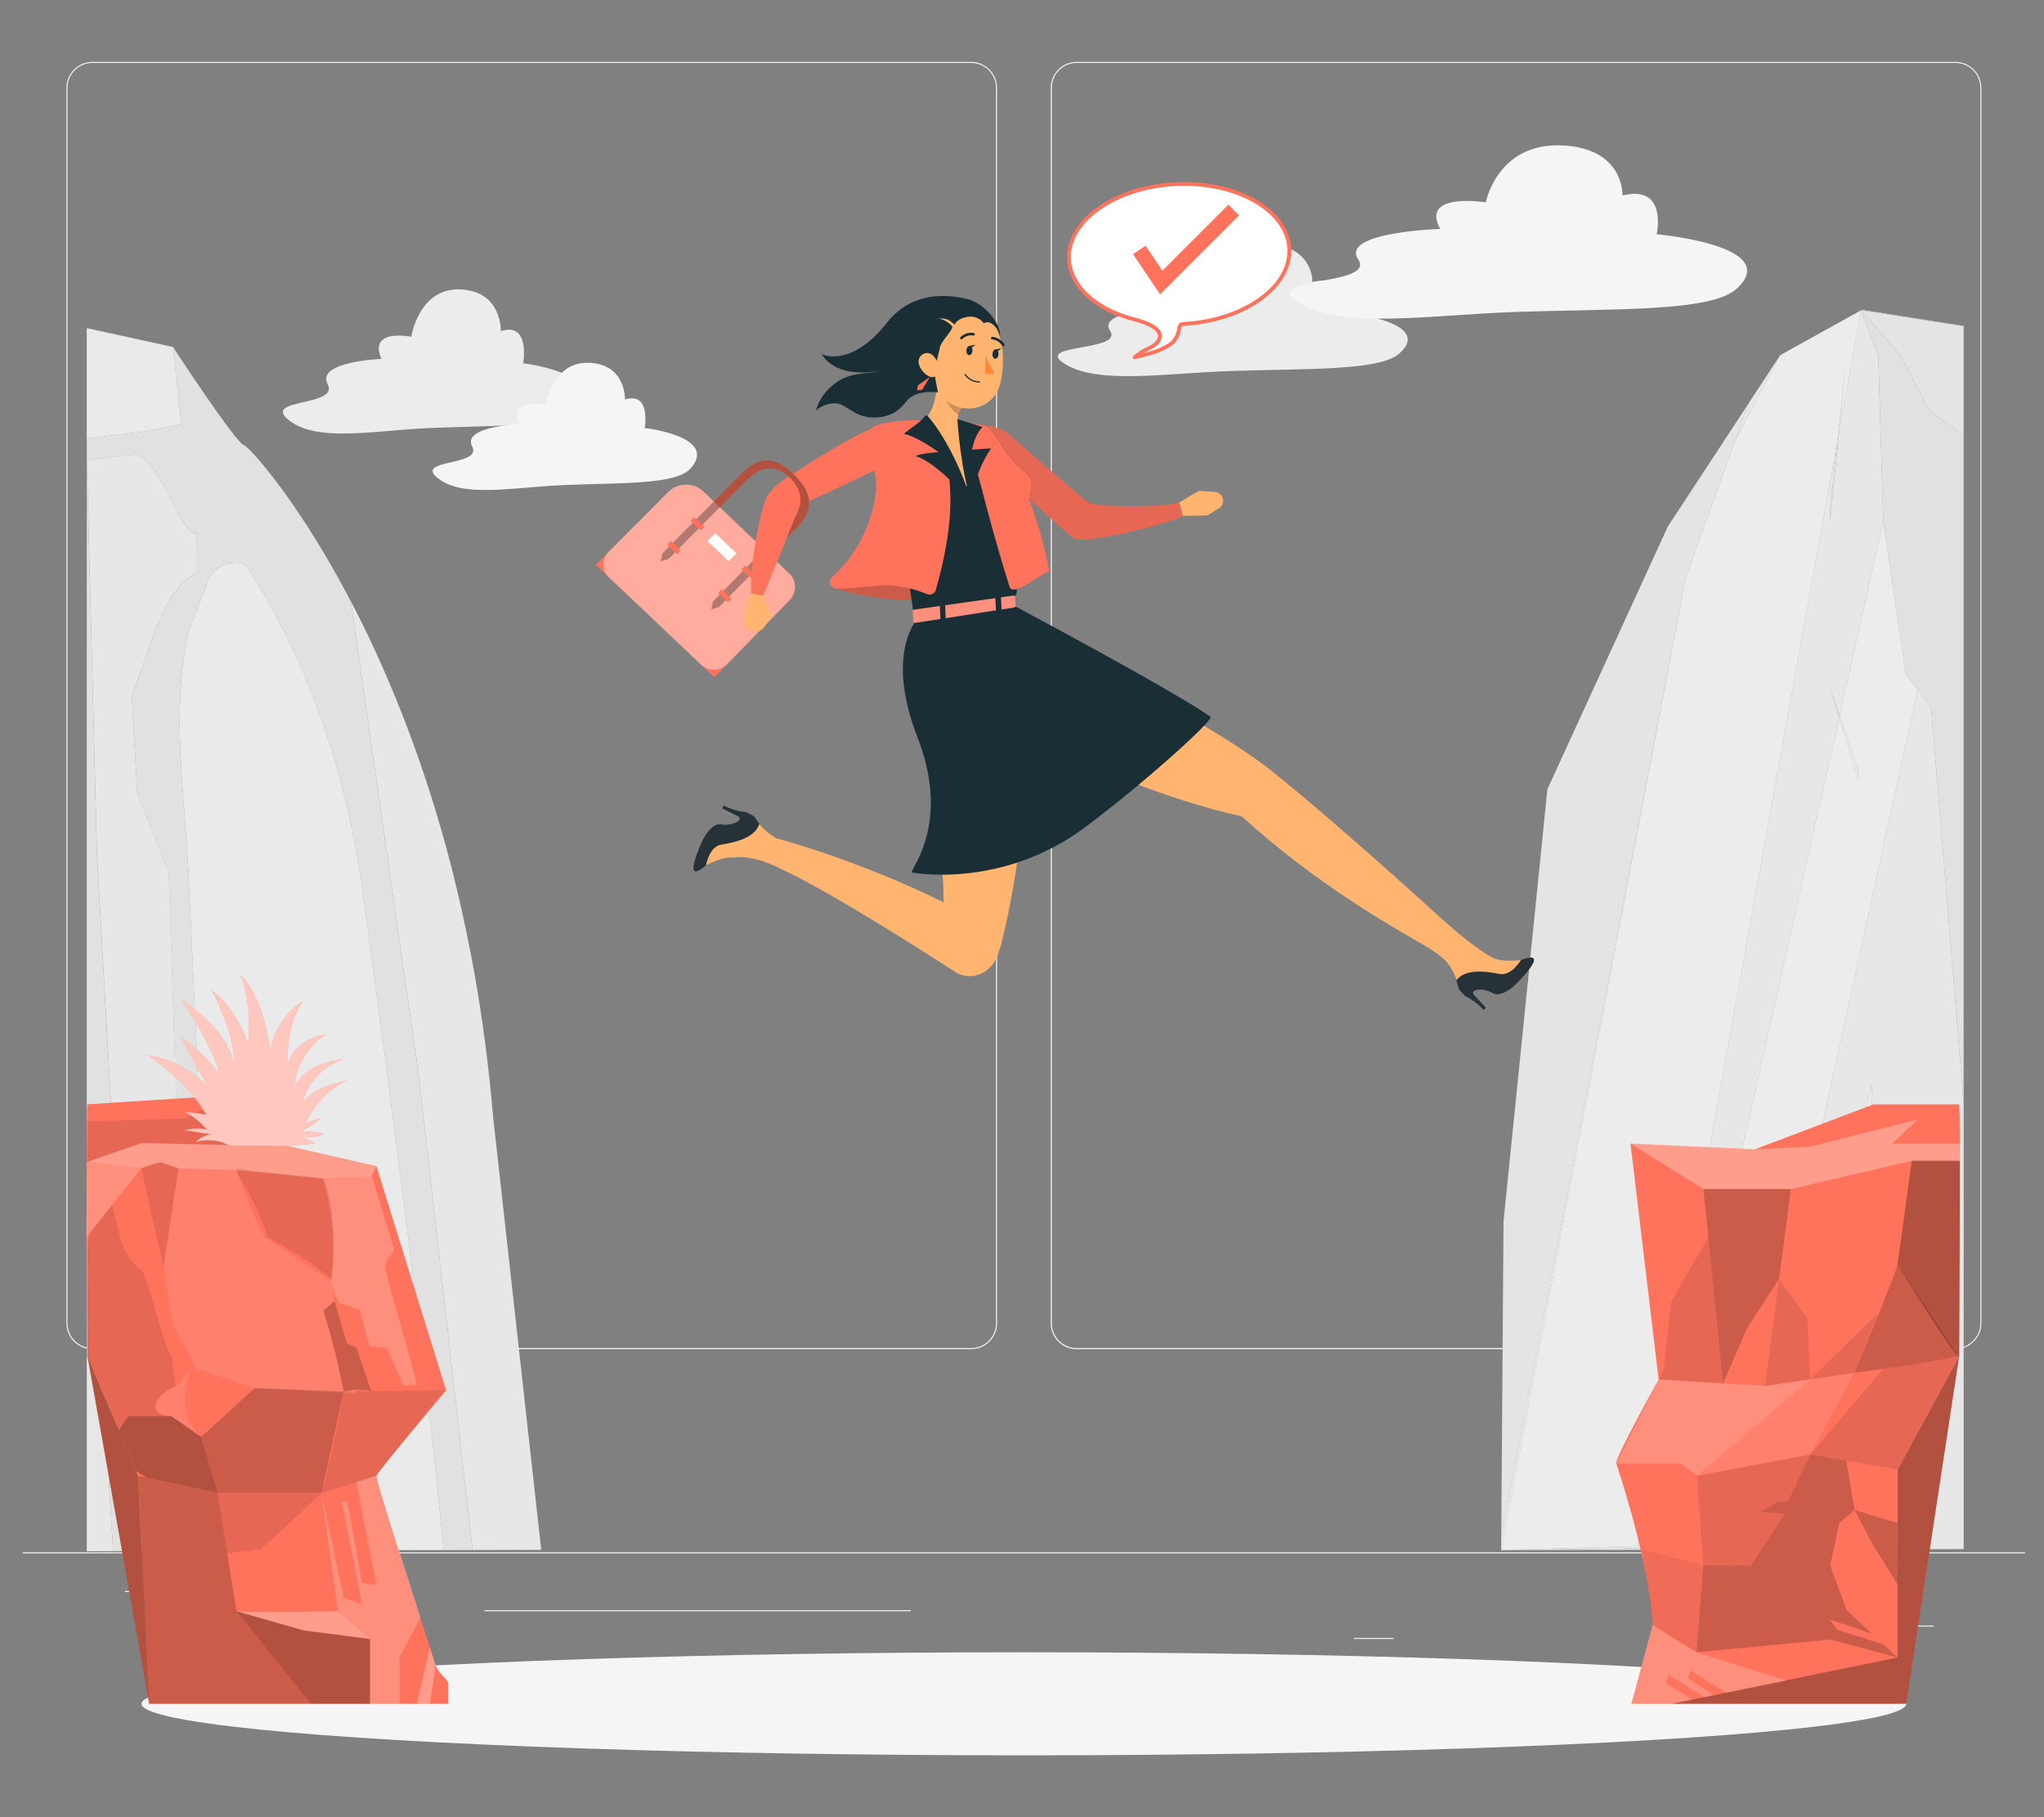 <?xml version="1.0" encoding="UTF-8"?>
<svg id="Layer_2" data-name="Layer 2" xmlns="http://www.w3.org/2000/svg" viewBox="0 0 540 480">
  <rect x="0" y="0" width="540" height="480" fill="#808080" stroke="none"/>
  <defs>
    <style>
      .cls-1 {
        opacity: .4;
      }

      .cls-1, .cls-2, .cls-3, .cls-4, .cls-5, .cls-6, .cls-7, .cls-8, .cls-9, .cls-10, .cls-11, .cls-12, .cls-13, .cls-14, .cls-15, .cls-16, .cls-17, .cls-18, .cls-19, .cls-20 {
        stroke-width: 0px;
      }

      .cls-1, .cls-21, .cls-15, .cls-16, .cls-17, .cls-19 {
        fill: #fff;
      }

      .cls-2 {
        fill: #ff735d;
      }

      .cls-3, .cls-5, .cls-22 {
        isolation: isolate;
      }

      .cls-3, .cls-11, .cls-17 {
        opacity: .2;
      }

      .cls-23 {
        stroke-miterlimit: 10;
        stroke-width: 4px;
      }

      .cls-23, .cls-21 {
        stroke: #ff735d;
      }

      .cls-23, .cls-10 {
        fill: none;
      }

      .cls-24 {
        opacity: .6;
      }

      .cls-4 {
        fill: #e1e1e1;
      }

      .cls-5, .cls-12 {
        fill: #ffb570;
      }

      .cls-6 {
        fill: #ececec;
      }

      .cls-21 {
        stroke-linecap: round;
        stroke-linejoin: round;
      }

      .cls-8, .cls-25, .cls-19 {
        opacity: .3;
      }

      .cls-9 {
        fill: #f5f5f5;
      }

      .cls-13 {
        fill: #1a2e35;
      }

      .cls-14 {
        fill: #ff8935;
      }

      .cls-16, .cls-22, .cls-18 {
        opacity: .1;
      }

      .cls-20 {
        fill: #263237;
      }
    </style>
  </defs>
  <g id="Layer_2-2" data-name="Layer 2">
    <g>
      <rect class="cls-10" width="540" height="480"/>
      <g>
        <rect class="cls-6" x="471.01" y="429.37" width="39.82" height=".3"/>
        <rect class="cls-6" x="357.7" y="432.63" width="10.45" height=".3"/>
        <rect class="cls-6" x="446.74" y="418.21" width="23.07" height=".3"/>
        <rect class="cls-6" x="33" y="420.23" width="51.93" height=".3"/>
        <rect class="cls-6" x="95.64" y="420.23" width="7.61" height=".3"/>
        <rect class="cls-6" x="128" y="425.3" width="112.62" height=".3"/>
        <g>
          <path class="cls-6" d="m256.55,356.4H24.4c-3.78,0-6.86-3.08-6.86-6.86V23.2c0-3.78,3.08-6.86,6.86-6.86h232.16c3.78,0,6.86,3.08,6.86,6.86v326.33c0,3.78-3.08,6.86-6.86,6.86ZM24.4,16.64c-3.62,0-6.56,2.94-6.56,6.56v326.33c0,3.62,2.94,6.56,6.56,6.56h232.16c3.62,0,6.56-2.94,6.56-6.56V23.2c0-3.62-2.94-6.56-6.56-6.56H24.4Z"/>
          <path class="cls-6" d="m516.6,356.4h-232.16c-3.78,0-6.86-3.08-6.86-6.86V23.2c0-3.78,3.08-6.86,6.86-6.86h232.16c3.78,0,6.86,3.08,6.86,6.86v326.33c0,3.78-3.08,6.86-6.86,6.86ZM284.45,16.64c-3.62,0-6.56,2.94-6.56,6.56v326.33c0,3.62,2.94,6.56,6.56,6.56h232.16c3.62,0,6.56-2.94,6.56-6.56V23.2c0-3.62-2.94-6.56-6.56-6.56h-232.16Z"/>
        </g>
        <rect class="cls-6" x="6" y="410.02" width="529" height=".3"/>
        <g>
          <path class="cls-6" d="m76.31,110.99c7.42,5.92,22.39,2.74,37.17,2.07,17.18-.79,34.09.04,38.54-5.07,8.28-9.51-13.8-12.02-13.8-12.02,0,0,1.97-11.02-5.91-8.51,0,0,.39-10.51-10.65-11.02-11.04-.5-13.01,12.52-13.01,12.52,0,0-11.44-2.35-7.89,5.84,0,0-17.35.67-14.2,6.68,3.15,6.01-17.58,3.67-10.25,9.51Z"/>
          <path class="cls-9" d="m115.69,126.32c6.54,5.22,19.76,2.42,32.81,1.83,15.16-.69,30.09.04,34.01-4.48,7.31-8.4-12.18-10.61-12.18-10.61,0,0,1.74-9.72-5.22-7.51,0,0,.35-9.28-9.4-9.72-9.74-.44-11.48,11.05-11.48,11.05,0,0-10.09-2.07-6.96,5.15,0,0-15.31.59-12.53,5.9,2.78,5.3-15.52,3.24-9.05,8.4Z"/>
          <path class="cls-6" d="m281.3,96.12c8.66,5.44,26.15,2.52,43.42,1.9,20.06-.72,39.82.04,45.01-4.67,9.67-8.75-16.12-11.05-16.12-11.05,0,0,2.3-10.13-6.91-7.83,0,0,.46-9.67-12.44-10.13-12.9-.46-15.2,11.51-15.2,11.51,0,0-13.36-2.16-9.21,5.37,0,0-20.27.62-16.58,6.15,3.68,5.53-20.54,3.37-11.97,8.75Z"/>
          <path class="cls-9" d="m343.18,79.93c11.32,7.11,34.18,3.3,56.74,2.49,26.22-.94,52.03.05,58.82-6.1,12.64-11.44-21.07-14.45-21.07-14.45,0,0,3.01-13.24-9.03-10.23,0,0,.6-12.64-16.25-13.24-16.85-.6-19.86,15.05-19.86,15.05,0,0-17.45-2.82-12.04,7.02,0,0-26.48.81-21.67,8.03,4.82,7.22-26.84,4.41-15.65,11.44Z"/>
        </g>
        <g>
          <path class="cls-4" d="m124.38,252.03c.3,1.58.6,3.18.89,4.8-.29-1.61-.59-3.21-.89-4.8Z"/>
          <polygon class="cls-4" points="44.49 91.4 22.93 86.65 22.93 86.74 44.49 91.4"/>
          <path class="cls-4" d="m122.39,242.33c.32,1.44.62,2.9.93,4.36-.3-1.47-.61-2.92-.93-4.36Z"/>
          <path class="cls-4" d="m123.41,247.14c.31,1.5.61,3.02.91,4.55-.3-1.53-.6-3.05-.91-4.55Z"/>
          <path class="cls-4" d="m37.49,114.06l-1.02.13h0s-13.5,1.59-13.5,1.59l-.03-.03v5.8l13.5-1.59h0c2.5,1.77,5.23,4.84,7.78,10.1,7.63,15.7,7.66,9.93,7.66,9.93l-.06,11.71s-5.82.78-11.41,16.47l-5.58,15.69,1.41,25.53,8.32,20.93,5.91,179.36,90.87-.29-16.5.05-14.1-124.48-18.06-126.1c6.26,11.98,12.78,26.58,18.66,43.77-19.26-56.34-45.37-84.75-46.83-85.01-2.1-.37-18.8-25.94-18.8-25.94h0s2.17,20.46,2.17,20.46l-10.39,1.93Zm28.16,36.22c7.69,11.95,14.14,25.25,19.2,39.49,5.06,14.26,8.74,29.46,10.9,45.23,6.9,50.47,17.2,128.49,21.43,174.35l-59.04.19-8.35-179.04c-1.1-21.6-4.59-42.67-.06-63.39l5.02-13.14c1.02-4.66,8.56-7.31,10.89-3.69Z"/>
          <path class="cls-4" d="m141.57,396.73l-11.33-101.96c-1.13-13.34-2.82-25.92-4.93-37.76,2.11,11.84,3.8,24.43,4.93,37.76l11.33,101.96Z"/>
          <path class="cls-4" d="m112.76,206.87c.41,1.25.81,2.51,1.21,3.78-.4-1.27-.81-2.53-1.21-3.78Z"/>
          <path class="cls-4" d="m114.1,211.03c.39,1.24.78,2.5,1.16,3.76-.38-1.27-.77-2.52-1.16-3.76Z"/>
          <path class="cls-4" d="m111.38,202.73c.43,1.27.86,2.56,1.29,3.85-.43-1.3-.86-2.58-1.29-3.85Z"/>
          <path class="cls-4" d="m115.4,215.28c.37,1.24.74,2.5,1.11,3.77-.37-1.27-.73-2.52-1.11-3.77Z"/>
          <path class="cls-4" d="m116.66,219.59c.36,1.26.72,2.53,1.07,3.81-.35-1.28-.71-2.55-1.07-3.81Z"/>
          <path class="cls-4" d="m120.22,232.98c.33,1.34.65,2.7.97,4.07-.32-1.37-.64-2.72-.97-4.07Z"/>
          <path class="cls-4" d="m121.33,237.62c.32,1.39.64,2.79.95,4.2-.31-1.41-.63-2.81-.95-4.2Z"/>
          <path class="cls-4" d="m117.89,223.98c.35,1.28.69,2.57,1.03,3.87-.34-1.3-.68-2.59-1.03-3.87Z"/>
          <path class="cls-4" d="m119.07,228.44c.34,1.31.67,2.63,1,3.97-.33-1.33-.66-2.66-1-3.97Z"/>
          <polygon class="cls-4" points="22.93 121.54 22.93 291.88 29.87 409.72 22.93 409.75 22.93 409.75 35.96 409.71 25.62 225.76 22.93 121.54"/>
          <polygon class="cls-4" points="29.87 409.72 22.93 291.88 22.93 291.92 29.87 409.72"/>
          <polygon class="cls-16" points="29.87 409.72 22.93 291.88 22.93 291.92 29.87 409.72"/>
          <polygon class="cls-4" points="22.93 409.75 29.87 409.72 22.93 409.75 22.93 409.75"/>
          <polygon class="cls-16" points="22.93 409.75 29.87 409.72 22.93 409.75 22.93 409.75"/>
          <polygon class="cls-4" points="22.93 409.75 29.87 409.72 22.93 291.92 22.93 409.75"/>
          <polygon class="cls-16" points="22.93 409.75 29.87 409.72 22.93 291.92 22.93 409.75"/>
          <polygon class="cls-16" points="22.93 409.75 29.87 409.72 22.93 291.92 22.93 409.75"/>
          <path class="cls-17" d="m112.67,206.58c.03.09.06.19.09.28-.03-.09-.06-.19-.09-.28Z"/>
          <path class="cls-17" d="m120.08,232.4c.05.19.1.39.14.58-.05-.19-.09-.39-.14-.58Z"/>
          <path class="cls-17" d="m115.25,214.8c.05.16.1.32.14.48-.05-.16-.1-.32-.14-.48Z"/>
          <path class="cls-17" d="m121.19,237.05c.04.19.09.38.13.57-.04-.19-.09-.38-.13-.57Z"/>
          <path class="cls-17" d="m113.98,210.64c.04.13.08.26.12.39-.04-.13-.08-.26-.12-.39Z"/>
          <path class="cls-17" d="m118.92,227.85c.05.19.1.39.15.59-.05-.2-.1-.39-.15-.59Z"/>
          <polygon class="cls-17" points="141.35 409.38 142.97 409.38 141.57 396.73 142.97 409.38 141.35 409.38"/>
          <path class="cls-17" d="m111.34,202.62s.02.07.04.1c-.01-.03-.02-.07-.04-.1Z"/>
          <path class="cls-17" d="m116.51,219.05c.05.18.1.36.16.55-.05-.18-.1-.36-.16-.55Z"/>
          <path class="cls-17" d="m117.73,223.4c.05.19.11.39.16.58-.05-.19-.11-.39-.16-.58Z"/>
          <path class="cls-17" d="m125.27,256.82c.01.06.02.12.03.18-.01-.06-.02-.12-.03-.18Z"/>
          <path class="cls-17" d="m124.31,251.69c.02.11.04.23.07.34-.02-.11-.04-.23-.07-.34Z"/>
          <path class="cls-17" d="m123.32,246.7c.03.15.06.29.09.44-.03-.15-.06-.29-.09-.44Z"/>
          <path class="cls-17" d="m122.28,241.82c.04.17.08.34.11.52-.04-.17-.08-.34-.11-.52Z"/>
          <path class="cls-4" d="m110.75,284.95l14.1,124.48,16.5-.05h1.63s-1.41-12.66-1.41-12.66l-11.33-101.96c-1.13-13.34-2.82-25.93-4.93-37.76-.01-.06-.02-.12-.03-.18-.29-1.61-.59-3.21-.89-4.8-.02-.11-.04-.23-.07-.34-.3-1.53-.6-3.05-.91-4.55-.03-.15-.06-.29-.09-.44-.3-1.47-.61-2.92-.93-4.36-.04-.17-.08-.34-.11-.52-.31-1.41-.63-2.81-.95-4.2-.04-.19-.09-.38-.13-.57-.32-1.37-.64-2.72-.97-4.07-.05-.19-.09-.39-.14-.58-.33-1.33-.66-2.66-1-3.97-.05-.2-.1-.39-.15-.59-.34-1.3-.68-2.59-1.03-3.87-.05-.19-.11-.39-.16-.58-.35-1.28-.71-2.55-1.07-3.81-.05-.18-.1-.36-.16-.55-.36-1.27-.73-2.52-1.11-3.77-.05-.16-.1-.32-.14-.48-.38-1.27-.77-2.52-1.16-3.76-.04-.13-.08-.26-.12-.39-.4-1.27-.81-2.53-1.21-3.78-.03-.09-.06-.19-.09-.28-.43-1.3-.86-2.58-1.29-3.85-.01-.03-.02-.07-.04-.1-5.88-17.19-12.39-31.79-18.66-43.77l18.06,126.1Z"/>
          <path class="cls-17" d="m110.75,284.95l14.1,124.48,16.5-.05h1.63s-1.41-12.66-1.41-12.66l-11.33-101.96c-1.13-13.34-2.82-25.93-4.93-37.76-.01-.06-.02-.12-.03-.18-.29-1.61-.59-3.21-.89-4.8-.02-.11-.04-.23-.07-.34-.3-1.53-.6-3.05-.91-4.55-.03-.15-.06-.29-.09-.44-.3-1.47-.61-2.92-.93-4.36-.04-.17-.08-.34-.11-.52-.31-1.41-.63-2.81-.95-4.2-.04-.19-.09-.38-.13-.57-.32-1.37-.64-2.72-.97-4.07-.05-.19-.09-.39-.14-.58-.33-1.33-.66-2.66-1-3.97-.05-.2-.1-.39-.15-.59-.34-1.3-.68-2.59-1.03-3.87-.05-.19-.11-.39-.16-.58-.35-1.28-.71-2.55-1.07-3.81-.05-.18-.1-.36-.16-.55-.36-1.27-.73-2.52-1.11-3.77-.05-.16-.1-.32-.14-.48-.38-1.27-.77-2.52-1.16-3.76-.04-.13-.08-.26-.12-.39-.4-1.27-.81-2.53-1.21-3.78-.03-.09-.06-.19-.09-.28-.43-1.3-.86-2.58-1.29-3.85-.01-.03-.02-.07-.04-.1-5.88-17.19-12.39-31.79-18.66-43.77l18.06,126.1Z"/>
          <path class="cls-4" d="m49.79,230.5l8.35,179.04,59.04-.19c-4.23-45.86-14.53-123.88-21.43-174.35-2.16-15.77-5.84-30.97-10.9-45.23-5.06-14.24-11.51-27.54-19.2-39.49-2.33-3.62-9.87-.96-10.89,3.69l-5.02,13.14c-4.53,20.72-1.04,41.79.06,63.39Z"/>
          <path class="cls-19" d="m49.79,230.5l8.35,179.04,59.04-.19c-4.23-45.86-14.53-123.88-21.43-174.35-2.16-15.77-5.84-30.97-10.9-45.23-5.06-14.24-11.51-27.54-19.2-39.49-2.33-3.62-9.87-.96-10.89,3.69l-5.02,13.14c-4.53,20.72-1.04,41.79.06,63.39Z"/>
          <polygon class="cls-16" points="35.96 409.71 35.96 409.72 50.48 409.86 50.48 409.67 35.96 409.71"/>
          <path class="cls-4" d="m44.56,230.31l-8.32-20.93-1.41-25.53,5.58-15.69c5.59-15.69,11.41-16.47,11.41-16.47l.06-11.71s-.03,5.76-7.66-9.93c-2.55-5.26-5.28-8.33-7.78-10.1h0s-13.5,1.59-13.5,1.59l2.69,104.21,10.35,183.96,14.52-.05-5.91-179.36Z"/>
          <path class="cls-17" d="m44.56,230.31l-8.32-20.93-1.41-25.53,5.58-15.69c5.59-15.69,11.41-16.47,11.41-16.47l.06-11.71s-.03,5.76-7.66-9.93c-2.55-5.26-5.28-8.33-7.78-10.1h0s-13.5,1.59-13.5,1.59l2.69,104.21,10.35,183.96,14.52-.05-5.91-179.36Z"/>
          <polygon class="cls-16" points="45.71 91.67 44.49 91.4 45.71 91.67 45.71 91.67"/>
          <polygon class="cls-4" points="22.93 115.75 22.96 115.78 36.45 114.18 36.46 114.19 37.49 114.06 47.88 112.13 45.71 91.67 44.49 91.4 22.93 86.74 22.93 115.75"/>
          <polygon class="cls-19" points="22.93 115.75 22.96 115.78 36.45 114.18 36.46 114.19 37.49 114.06 47.88 112.13 45.71 91.67 44.49 91.4 22.93 86.74 22.93 115.75"/>
        </g>
        <g>
          <g>
            <polygon class="cls-10" points="491.68 81.97 491.68 81.97 491.68 81.97 491.68 81.97"/>
            <polygon class="cls-4" points="509.54 108.23 502.27 94.08 491.68 81.97 491.68 81.97 496.23 94.04 497.54 137.77 503.49 178.06 510.17 186.77 518.77 291.32 518.77 120.98 518.77 115.18 509.54 108.23"/>
            <polygon class="cls-4" points="478.21 89.44 470.3 93.83 457.96 112.65 470.3 93.84 478.21 89.44"/>
            <polygon class="cls-4" points="397.22 322.57 400.12 294.04 397.22 322.58 396.62 405.95 396.62 405.94 397.22 322.57"/>
            <polygon class="cls-4" points="396.6 409.46 396.62 406.08 396.6 409.47 439.76 409.37 439.56 409.36 396.6 409.46"/>
            <polygon class="cls-4" points="518.77 86.09 491.92 81.84 491.69 81.97 518.77 86.17 518.77 86.09"/>
            <polygon class="cls-4" points="489.53 409.25 489.45 409.25 456.8 409.32 456.8 409.33 518.77 409.19 518.77 409.18 489.53 409.25"/>
            <polygon class="cls-16" points="440.62 139.09 457.96 112.65 440.62 139.09 408.81 208.45 400.12 294.04 408.81 208.45 440.62 139.09"/>
            <polygon class="cls-4" points="436.61 408.95 396.6 409.46 439.56 409.36 436.53 409.27 436.61 408.95"/>
            <polygon class="cls-16" points="436.61 408.95 396.6 409.46 439.56 409.36 436.53 409.27 436.61 408.95"/>
            <polygon class="cls-4" points="483.2 180.94 485.88 189.65 486.01 189.07 483.2 180.94"/>
            <polygon class="cls-16" points="483.2 180.94 485.88 189.65 486.01 189.07 483.2 180.94"/>
            <polygon class="cls-4" points="483.51 137.68 485.86 114.12 485.41 116.64 483.54 133.7 483.51 137.68"/>
            <polygon class="cls-16" points="483.51 137.68 485.86 114.12 485.41 116.64 483.54 133.7 483.51 137.68"/>
            <polygon class="cls-4" points="396.62 405.94 444.82 155.35 445.35 152.56 455.22 125.28 458.4 116.48 458.4 116.47 462.02 106.47 470.3 93.84 457.96 112.65 440.62 139.09 408.81 208.45 400.12 294.04 397.22 322.57 396.62 405.94"/>
            <polygon class="cls-4" points="503.49 178.06 497.54 137.77 496.23 94.04 497.54 137.78 503.49 178.06"/>
            <polygon class="cls-16" points="503.49 178.06 497.54 137.77 496.23 94.04 497.54 137.78 503.49 178.06"/>
            <polygon class="cls-4" points="494.58 286.47 489.53 409.25 489.53 409.25 494.59 286.45 494.58 286.47"/>
            <polygon class="cls-16" points="494.58 286.47 489.53 409.25 489.53 409.25 494.59 286.45 494.58 286.47"/>
            <polygon class="cls-4" points="456.94 408.69 456.8 409.32 489.45 409.25 462.53 408.62 456.94 408.69"/>
            <polygon class="cls-16" points="456.94 408.69 456.8 409.32 489.45 409.25 462.53 408.62 456.94 408.69"/>
            <polygon class="cls-4" points="503.49 178.06 506.64 182.16 506.64 182.16 510.17 186.77 511.51 203.06 518.77 291.36 518.77 291.32 510.17 186.77 503.49 178.06"/>
            <polygon class="cls-16" points="503.49 178.06 506.64 182.16 506.64 182.16 510.17 186.77 511.51 203.06 518.77 291.36 518.77 291.32 510.17 186.77 503.49 178.06"/>
            <rect class="cls-4" x="489.53" y="409.22" width="29.24" height="0"/>
            <rect class="cls-16" x="489.53" y="409.22" width="29.24" height="0"/>
            <polygon class="cls-16" points="491.68 81.97 491.68 81.97 491.68 81.98 491.68 81.97"/>
            <polygon class="cls-16" points="491.68 81.97 491.68 81.97 491.68 81.98 491.68 81.97"/>
            <polygon class="cls-4" points="455.22 125.28 445.35 152.56 444.82 155.35 445.36 152.56 455.22 125.28"/>
            <polygon class="cls-16" points="455.22 125.28 445.35 152.56 444.82 155.35 445.36 152.56 455.22 125.28"/>
            <polygon class="cls-16" points="455.22 125.28 445.35 152.56 444.82 155.35 445.36 152.56 455.22 125.28"/>
            <polygon class="cls-4" points="462.02 106.47 458.4 116.47 470.3 93.84 462.02 106.47"/>
            <polygon class="cls-16" points="462.02 106.47 458.4 116.47 470.3 93.84 462.02 106.47"/>
            <polygon class="cls-16" points="462.02 106.47 458.4 116.47 470.3 93.84 462.02 106.47"/>
            <polygon class="cls-4" points="462.53 408.62 462.53 408.62 494.58 286.43 494.58 286.47 494.59 286.45 489.53 409.25 518.77 409.18 518.77 291.36 511.51 203.06 510.17 186.77 506.64 182.16 456.94 408.69 462.53 408.62"/>
            <polygon class="cls-16" points="462.53 408.62 462.53 408.62 494.58 286.43 494.58 286.47 494.59 286.45 489.53 409.25 518.77 409.18 518.77 291.36 511.51 203.06 510.17 186.77 506.64 182.16 456.94 408.69 462.53 408.62"/>
            <polygon class="cls-16" points="462.53 408.62 462.53 408.62 494.58 286.43 494.58 286.47 494.59 286.45 489.53 409.25 518.77 409.18 518.77 291.36 511.51 203.06 510.17 186.77 506.64 182.16 456.94 408.69 462.53 408.62"/>
            <polygon class="cls-4" points="485.88 189.65 483.2 180.94 486.01 189.07 497.54 137.78 496.23 94.04 491.68 81.97 491.68 81.98 485.86 114.12 483.51 137.68 483.54 133.7 485.41 116.64 432.63 408.4 396.6 409.46 436.61 408.95 485.88 189.65"/>
            <polygon class="cls-16" points="485.88 189.65 483.2 180.94 486.01 189.07 497.54 137.78 496.23 94.04 491.68 81.97 491.68 81.98 485.86 114.12 483.51 137.68 483.54 133.7 485.41 116.64 432.63 408.4 396.6 409.46 436.61 408.95 485.88 189.65"/>
            <polygon class="cls-16" points="485.88 189.65 483.2 180.94 486.01 189.07 497.54 137.78 496.23 94.04 491.68 81.97 491.68 81.98 485.86 114.12 483.51 137.68 483.54 133.7 485.41 116.64 432.63 408.4 396.6 409.46 436.61 408.95 485.88 189.65"/>
            <polygon class="cls-17" points="396.62 405.95 396.62 406.08 396.62 405.95 396.62 405.95"/>
            <polygon class="cls-4" points="396.62 405.94 396.62 405.95 396.62 406.08 396.6 409.46 396.62 405.94"/>
            <polygon class="cls-17" points="396.62 405.94 396.62 405.95 396.62 406.08 396.6 409.46 396.62 405.94"/>
            <polygon class="cls-4" points="458.4 116.48 455.22 125.28 458.4 116.47 458.4 116.48"/>
            <polygon class="cls-16" points="458.4 116.48 455.22 125.28 458.4 116.47 458.4 116.48"/>
            <polygon class="cls-17" points="458.4 116.48 455.22 125.28 458.4 116.47 458.4 116.48"/>
            <polygon class="cls-4" points="487.72 95.49 485.41 116.64 485.86 114.12 487.72 95.49"/>
            <polygon class="cls-16" points="487.72 95.49 485.41 116.64 485.86 114.12 487.72 95.49"/>
            <polygon class="cls-17" points="487.72 95.49 485.41 116.64 485.86 114.12 487.72 95.49"/>
            <polygon class="cls-4" points="396.62 405.94 396.6 409.46 444.82 155.35 396.62 405.94"/>
            <polygon class="cls-16" points="396.62 405.94 396.6 409.46 444.82 155.35 396.62 405.94"/>
            <polygon class="cls-17" points="396.62 405.94 396.6 409.46 444.82 155.35 396.62 405.94"/>
            <polygon class="cls-16" points="491.68 81.97 478.21 89.44 491.68 81.98 491.68 81.97"/>
            <polygon class="cls-16" points="491.68 81.97 478.21 89.44 491.68 81.98 491.68 81.97"/>
            <polygon class="cls-17" points="491.68 81.97 478.21 89.44 491.68 81.98 491.68 81.97"/>
            <polygon class="cls-4" points="458.4 116.47 455.22 125.28 445.36 152.56 444.82 155.35 396.6 409.46 432.63 408.4 485.41 116.64 487.72 95.49 485.86 114.12 491.68 81.98 478.21 89.44 470.3 93.84 458.4 116.47"/>
            <polygon class="cls-16" points="458.4 116.47 455.22 125.28 445.36 152.56 444.82 155.35 396.6 409.46 432.63 408.4 485.41 116.64 487.72 95.49 485.86 114.12 491.68 81.98 478.21 89.44 470.3 93.84 458.4 116.47"/>
            <polygon class="cls-16" points="458.4 116.47 455.22 125.28 445.36 152.56 444.82 155.35 396.6 409.46 432.63 408.4 485.41 116.64 487.72 95.49 485.86 114.12 491.68 81.98 478.21 89.44 470.3 93.84 458.4 116.47"/>
            <polygon class="cls-17" points="458.4 116.47 455.22 125.28 445.36 152.56 444.82 155.35 396.6 409.46 432.63 408.4 485.41 116.64 487.72 95.49 485.86 114.12 491.68 81.98 478.21 89.44 470.3 93.84 458.4 116.47"/>
            <polygon class="cls-16" points="491.69 81.97 491.68 81.97 491.68 81.97 491.69 81.97"/>
            <polygon class="cls-4" points="502.27 94.08 509.54 108.23 518.77 115.18 518.77 86.17 491.69 81.97 491.68 81.97 502.27 94.08"/>
            <polygon class="cls-16" points="502.27 94.08 509.54 108.23 518.77 115.18 518.77 86.17 491.69 81.97 491.68 81.97 502.27 94.08"/>
            <polygon class="cls-4" points="489.45 409.25 489.53 409.25 489.53 409.25 489.45 409.25"/>
            <polygon class="cls-19" points="489.45 409.25 489.53 409.25 489.53 409.25 489.45 409.25"/>
            <polygon class="cls-4" points="494.58 286.47 462.53 408.62 462.53 408.62 489.45 409.25 489.53 409.25 494.58 286.47"/>
            <polygon class="cls-16" points="494.58 286.47 462.53 408.62 462.53 408.62 489.45 409.25 489.53 409.25 494.58 286.47"/>
            <polygon class="cls-19" points="494.58 286.47 462.53 408.62 462.53 408.62 489.45 409.25 489.53 409.25 494.58 286.47"/>
            <polygon class="cls-4" points="462.53 408.62 462.53 408.62 462.53 408.62 494.58 286.47 494.58 286.43 462.53 408.62"/>
            <polygon class="cls-16" points="462.53 408.62 462.53 408.62 462.53 408.62 494.58 286.47 494.58 286.43 462.53 408.62"/>
            <polygon class="cls-16" points="462.53 408.62 462.53 408.62 462.53 408.62 494.58 286.47 494.58 286.43 462.53 408.62"/>
            <polygon class="cls-19" points="462.53 408.62 462.53 408.62 462.53 408.62 494.58 286.47 494.58 286.43 462.53 408.62"/>
            <polygon class="cls-17" points="456.68 409.9 456.8 409.33 439.76 409.37 456.68 409.9"/>
            <polygon class="cls-4" points="439.56 409.36 439.76 409.37 456.8 409.33 456.8 409.32 439.56 409.36"/>
            <polygon class="cls-17" points="439.56 409.36 439.76 409.37 456.8 409.33 456.8 409.32 439.56 409.36"/>
            <polygon class="cls-4" points="506.64 182.16 503.49 178.06 506.64 182.16 506.64 182.16"/>
            <polygon class="cls-16" points="506.64 182.16 503.49 178.06 506.64 182.16 506.64 182.16"/>
            <polygon class="cls-17" points="506.64 182.16 503.49 178.06 506.64 182.16 506.64 182.16"/>
            <polygon class="cls-4" points="490.81 202.91 486.01 189.07 485.88 189.65 490.99 206.22 490.81 202.91"/>
            <polygon class="cls-16" points="490.81 202.91 486.01 189.07 485.88 189.65 490.99 206.22 490.81 202.91"/>
            <polygon class="cls-17" points="490.81 202.91 486.01 189.07 485.88 189.65 490.99 206.22 490.81 202.91"/>
            <polygon class="cls-4" points="436.61 408.95 436.53 409.27 439.56 409.36 456.8 409.32 456.94 408.69 436.61 408.95"/>
            <polygon class="cls-16" points="436.61 408.95 436.53 409.27 439.56 409.36 456.8 409.32 456.94 408.69 436.61 408.95"/>
            <polygon class="cls-17" points="436.61 408.95 436.53 409.27 439.56 409.36 456.8 409.32 456.94 408.69 436.61 408.95"/>
            <polygon class="cls-4" points="486.01 189.07 490.81 202.91 490.99 206.22 485.88 189.65 436.61 408.95 456.94 408.69 506.64 182.16 503.49 178.06 497.54 137.78 486.01 189.07"/>
            <polygon class="cls-16" points="486.01 189.07 490.81 202.91 490.99 206.22 485.88 189.65 436.61 408.95 456.94 408.69 506.64 182.16 503.49 178.06 497.54 137.78 486.01 189.07"/>
            <polygon class="cls-16" points="486.01 189.07 490.81 202.91 490.99 206.22 485.88 189.65 436.61 408.95 456.94 408.69 506.64 182.16 503.49 178.06 497.54 137.78 486.01 189.07"/>
            <polygon class="cls-17" points="486.01 189.07 490.81 202.91 490.99 206.22 485.88 189.65 436.61 408.95 456.94 408.69 506.64 182.16 503.49 178.06 497.54 137.78 486.01 189.07"/>
          </g>
          <polygon class="cls-16" points="396.62 405.94 444.82 155.35 445.35 152.56 455.22 125.28 458.4 116.48 458.4 116.47 462.02 106.47 470.3 93.84 457.96 112.65 440.62 139.09 408.81 208.45 400.12 294.04 397.22 322.57 396.62 405.94"/>
        </g>
        <ellipse id="_Path_" data-name="&amp;lt;Path&amp;gt;" class="cls-9" cx="270.5" cy="450.05" rx="233.11" ry="13.61"/>
        <g>
          <path class="cls-2" d="m23.11,291.7c-.43,1.38,0,66.52,0,66.52l13.36,31.6,2.92,60.23h79.04v-5.48c-.45-1.36-2.6-2.44-3.33-4.67-5.7-17.5-15.93-49.21-15.66-50.04.43-1.29,18.43-22.58,18.43-22.58l-18.43-59.25-23.21-5.27-17.26-13.37-35.86,2.31Z"/>
          <polygon class="cls-19" points="113.57 435.22 110.14 450.04 113.57 450.04 115.1 439.9 113.57 435.22"/>
          <polygon class="cls-2" points="39.39 450.05 23.11 358.22 36.47 389.82 39.39 450.05"/>
          <polygon class="cls-8" points="39.39 450.05 23.11 358.22 36.47 389.82 39.39 450.05"/>
          <polygon class="cls-11" points="67.29 366.65 53.16 379.55 57.44 394.35 84.93 394.35 90.81 367.54 67.29 366.65"/>
          <path class="cls-18" d="m22.97,296.19c.86,0,24.75-.75,25.4-.75s7.29-3.56,7.29-3.56l-1.71,3.56s1.93,4.5,2.79,4.5,16.28,3,16.28,3l-35.61-1-14.43,5.02v-10.77Z"/>
          <path class="cls-17" d="m85.34,311.3c2.5,8.56,3.26,17.63,2.21,26.5-.24,2.07,1.23,4.27,1.8,6.27,1.82.64,3.88,1.27,5.7,1.91.86,3.14,1.66,6.4,2.52,9.54,1.52.2,3.07.34,4.59.53,1.31,3.25,3.23,6.8,4.53,10.05.95-.1,2.5-.25,3.46-.35-2.03-8.25-6.25-21.98-8.28-30.23-.46-1.86.96-3.75,2.31-5.12-4.4-14.53-5.97-19.78-5.97-19.78-4.38-.1-8.47.78-12.85.68Z"/>
          <path class="cls-18" d="m63.7,311.72c2.93,4.67,5.26,9.71,6.94,14.96,3.63,2.08,7.54,4.57,11.17,6.66.63.36,5.08,4.17,5.75,4.45.84-5.38,1.31-19.71-2.21-26.5-6.25-1.07-16.57-1.73-22.82-2.8-.22.73.78,2.58,1.18,3.23Z"/>
          <path class="cls-18" d="m45.29,374.07h-11.42l-2.5,3.69,1.63,3.85c-2.57-4.71-6.6-17.34-10.2-23.38-.01-8.28.22-16.9.2-25.19-.06-2.87.19-5.27.66-7.26l6-7.55,2.04,8.37c.84,3.44,2.71,6.52,5.36,8.85,1.72-.12,6.78,23.05,8.5,22.93.06,2.89.37,5.49.84,7.83-1.06.4-4.28,1.79-5.18,4.56-1.08,3.32,4.05,3.32,4.05,3.32Z"/>
          <path class="cls-18" d="m117.52,367.23c-6.02,7.4-12.3,15.2-18.31,22.6-3.01,1.3-5.95,2.11-14.28,4.52,2.64-8.76,5.88-26.8,5.88-26.8l26.72-.31Z"/>
          <path class="cls-16" d="m94.15,368.11l-26.86-1.45-15.41-5.16-6.31-11.61-2.34-15.24,3.91-26.04,15.38.46s5.41,16.15,8.13,18.19c2.71,2.04,16.92,11.11,16.92,11.11l.84,5.37c-.95.58-2,1.82-2.95,2.39,2.14,7.05,3.93,14.2,5.36,21.42.93-.19,2.02-.35,3.13-.41l.22.97Z"/>
          <path class="cls-11" d="m98.14,367.51c-1.21-.37-2.73-.46-4.21-.37-1.11.06-2.2.22-3.13.41-1.43-7.23-3.22-14.38-5.36-21.42.95-.58,2-1.82,2.95-2.39.42,1.38.89,2.98,1.37,4.62.67,2.3,1.37,4.68,1.96,6.64.76.29,1.65.57,2.4.85,1.38,3.88,2.63,7.79,4.02,11.67Z"/>
          <path class="cls-18" d="m37.39,308.5c-.1.73,5.83,26.14,5.83,26.14l3.91-26.04-4.87-1.64-4.87,1.54Z"/>
          <polygon class="cls-17" points="37.39 308.5 29.67 318.23 23.67 325.78 22.81 326.87 22.96 306.96 37.39 308.5"/>
          <polygon class="cls-19" points="22.96 306.96 37.4 301.94 76.22 302.77 99.44 308.03 98.19 310.62 85.34 311.3 62.51 309.05 47.13 308.6 42.26 306.96 37.39 308.5 22.96 306.96"/>
          <polygon class="cls-8" points="57.45 394.34 44.4 391.51 38.68 390.3 35.96 388.61 33 381.62 33 381.61 31.37 377.76 33.87 374.07 45.29 374.07 51.84 378.63 53.15 379.54 57.45 394.34"/>
          <polygon class="cls-11" points="36.47 389.82 57.44 394.35 62.48 425.6 82.14 450.05 58.97 450.05 39.39 450.05 36.47 389.82"/>
          <polygon class="cls-17" points="97.73 450.04 97.73 432.94 89.29 425.6 84.93 394.34 90.81 422.08 95.64 423.79 90.28 396.72 91.79 396.72 95.64 418.08 99.44 418.64 94.15 391.43 99.21 389.83 111.13 427.18 105.57 437.82 105.57 450.04 97.73 450.04"/>
          <path class="cls-16" d="m53.04,379.46l-1.21-.84-6.54-4.54s-5.13,0-4.05-3.32c.9-2.77,4.12-4.16,5.18-4.56.22-.07.34-.11.34-.11l3.73-4.58c-4.47,11.94,1.67,17.26,2.56,17.95Z"/>
          <polygon class="cls-8" points="62.48 425.6 80.15 430.64 97.74 432.93 97.74 450.05 82.14 450.05 62.48 425.6"/>
          <path class="cls-19" d="m62.48,425.6c1.52.43,26.81,0,26.81,0l8.45,7.33-17.59-2.29-17.67-5.04Z"/>
          <path class="cls-18" d="m84.93,394.34s-15.99,15.2-16.24,15.04-8.67.94-8.67.94l-2.58-15.97h27.49Z"/>
        </g>
        <g>
          <g>
            <path class="cls-2" d="m517.59,291.7c.43,1.38,0,66.52,0,66.52l-16.28,29.93v61.9h-70.31l5.61-20.78c-1.05-17.56-9.38-41.96-9.62-42.7-.43-1.29,11.2-22.2,11.2-22.2l-7.43-62.28,32.86,1.5,31.34-11.88h22.64Z"/>
            <polygon class="cls-19" points="430.75 302.08 450.02 314.08 473.13 314.08 505.07 306.62 517.78 306.62 517.77 302.08 499.86 302.08 506.64 295.71 478.21 302.89 463.62 303.58 430.75 302.08"/>
            <polygon class="cls-17" points="478.22 364.35 448.28 389.83 444.13 386.56 426.99 386.56 438.18 364.37 466.29 366.09 478.22 364.35"/>
            <polygon class="cls-18" points="478.21 384.21 501.31 388.15 517.59 358.22 497.54 361.51 478.21 384.21"/>
            <path class="cls-8" d="m505.07,306.62l-3.76,27.44s16.28,26.37,16.29,24.16.19-51.6.19-51.6h-12.71Z"/>
            <polygon class="cls-11" points="450.02 314.08 455.22 365.41 461.57 350.83 470.01 337.82 473.13 314.08 450.02 314.08"/>
            <polygon class="cls-18" points="478.21 364.34 496.23 346.83 489.96 362.62 478.21 364.34"/>
            <polygon class="cls-2" points="517.59 358.22 501.31 388.15 501.31 450.05 503.61 450.05 517.59 358.22"/>
            <polygon class="cls-8" points="517.59 358.22 501.31 388.15 501.31 450.05 503.61 450.05 517.59 358.22"/>
            <polygon class="cls-18" points="439.56 361.51 441.54 343.73 451.31 326.87 455.22 365.41 438.18 364.36 439.56 361.51"/>
            <polygon class="cls-18" points="466.29 366.09 470.01 337.82 477.54 348.37 478.21 364.34 466.29 366.09"/>
            <polygon class="cls-16" points="489.96 362.62 478.22 384.21 448.28 389.83 478.22 364.35 489.96 362.62"/>
            <polygon class="cls-18" points="448.28 389.83 450.02 413.5 462.53 413.5 471.62 399.79 465.11 399.36 469.69 396.72 472.34 396.72 478.22 384.21 448.28 389.83"/>
            <polygon class="cls-11" points="501.3 437.83 483.68 433.08 448.18 436.43 450.02 413.51 462.53 413.51 471.63 399.79 465.11 399.36 469.69 396.72 472.34 396.72 478.22 384.21 487.79 385.84 489.95 398.85 485.89 402.33 483.51 413.51 487.86 425.3 494.58 431.56 483.4 427.79 485.39 430.51 497.54 434.32 501.3 437.83"/>
            <g class="cls-25">
              <polygon class="cls-11" points="450.02 413.5 433.93 409.38 436.61 429.27 448.18 436.43 450.02 413.5"/>
            </g>
            <polygon class="cls-11" points="489.96 398.86 494.59 407.7 501.3 418.51 501.3 402.33 489.96 398.86"/>
            <path class="cls-11" d="m501.3,334.06c-.91,3.45-11.35,28.56-11.35,28.56,0,0,16.68-2.22,27.33-4.4l-15.98-24.16Z"/>
          </g>
          <polygon class="cls-8" points="501.3 437.83 441.54 450.05 501.31 450.05 501.3 437.83"/>
          <path class="cls-17" d="m450.32,448.29l-3.26.66,24.98-5.01-23.86-7.5-11.58-7.17-5.61,20.78h10.56l5.52-1.09-6.88-4.38.71-2.07m5,.87l.71-2.07,9.44,5.78-3.27.67-6.88-4.39Z"/>
        </g>
        <g>
          <g>
            <path class="cls-2" d="m61.75,281.1c-1.45-7.61-7.47-12.33-13.6-17.07,3.66,6.55,8,12.58,9.85,19.86-2.15-3.42-6.57-7.68-10.05-9.76,0,0,5.53,11.26,7.69,13.46-4.71-4.81-10.02-7.82-16.66-8.89,11.89,8.22,16.03,15.79,17.59,20.26.76,2.16,2.8,3.6,5.09,3.63l12.74.15c2.29.03,4.32-1.39,5.16-3.52,2.34-5.96,6.32-11.05,12.14-13.9-4.87,1.26-8.97,2.17-11.96,6.22,1.92-5.96,5.07-9.38,10.85-11.8-5.34.76-10.63,2.64-12.9,7.53.75-6.03,3.31-10.38,8.19-14-4.57.6-9.01,3.77-9.98,8.28-.04-6.04.72-12.11,4.11-17.1-4.23,2.75-7.58,7.19-8.5,12.82-1.32-5.23-1.88-12.84-7.81-19.76,3.24,10.3,1.79,18.41,1.79,18.41-.46-3.18-5.05-11.32-9.53-14.34,0,0,6.4,11.93,5.78,19.52Z"/>
            <path class="cls-2" d="m48.98,293.79c2.17,1.14,4.11,2.71,5.67,4.6-1.91-.39-3.91-.34-5.8.17,2.34.36,4.68.71,7.01,1.07-1.53.16-3,.88-4.06,2,1.91-.54,3.95-.59,5.89-.16.71.16,1.42.38,2.15.34.73-.05,1.49-.44,1.7-1.14.18-.57-.06-1.19-.36-1.72-2.38-4.22-7.82-4.96-12.21-5.16Z"/>
            <path class="cls-2" d="m84.89,295.32c-1.75,1.54-3.75,2.8-5.91,3.7,2.24-.3,4.54-.12,6.7.54-1.91.74-3.98,1.04-6.02.87,1.3.31,2.53.88,3.6,1.67-2.73.21-5.47.42-8.2.64-.27-.78-.17-1.67.26-2.37,1.62-2.64,6.79-4.3,9.58-5.05Z"/>
          </g>
          <g class="cls-24">
            <path class="cls-15" d="m61.75,281.1c-1.45-7.61-7.47-12.33-13.6-17.07,3.66,6.55,8,12.58,9.85,19.86-2.15-3.42-6.57-7.68-10.05-9.76,0,0,5.53,11.26,7.69,13.46-4.71-4.81-10.02-7.82-16.66-8.89,11.89,8.22,16.03,15.79,17.59,20.26.76,2.16,2.8,3.6,5.09,3.63l12.74.15c2.29.03,4.32-1.39,5.16-3.52,2.34-5.96,6.32-11.05,12.14-13.9-4.87,1.26-8.97,2.17-11.96,6.22,1.92-5.96,5.07-9.38,10.85-11.8-5.34.76-10.63,2.64-12.9,7.53.75-6.03,3.31-10.38,8.19-14-4.57.6-9.01,3.77-9.98,8.28-.04-6.04.72-12.11,4.11-17.1-4.23,2.75-7.58,7.19-8.5,12.82-1.32-5.23-1.88-12.84-7.81-19.76,3.24,10.3,1.79,18.41,1.79,18.41-.46-3.18-5.05-11.32-9.53-14.34,0,0,6.4,11.93,5.78,19.52Z"/>
            <path class="cls-15" d="m48.98,293.79c2.17,1.14,4.11,2.71,5.67,4.6-1.91-.39-3.91-.34-5.8.17,2.34.36,4.68.71,7.01,1.07-1.53.16-3,.88-4.06,2,1.91-.54,3.95-.59,5.89-.16.71.16,1.42.38,2.15.34.73-.05,1.49-.44,1.7-1.14.18-.57-.06-1.19-.36-1.72-2.38-4.22-7.82-4.96-12.21-5.16Z"/>
            <path class="cls-15" d="m84.89,295.32c-1.75,1.54-3.75,2.8-5.91,3.7,2.24-.3,4.54-.12,6.7.54-1.91.74-3.98,1.04-6.02.87,1.3.31,2.53.88,3.6,1.67-2.73.21-5.47.42-8.2.64-.27-.78-.17-1.67.26-2.37,1.62-2.64,6.79-4.3,9.58-5.05Z"/>
          </g>
        </g>
        <g>
          <path class="cls-21" d="m301.21,93.28c.61-.46,1.3-.79,1.96-1.11.63-.31,1.22-.6,1.76-.98,1.04-.75,1.87-2.13,1.35-3.21-1.05-2.18-5.21-3.27-7.45-3.86-.62-.16-1.11-.29-1.37-.4-8.96-2.88-14.73-8.71-15.04-15.21-.49-10.18,12.16-19.1,28.2-19.87,16.04-.77,29.5,6.88,29.99,17.07.49,10.18-12.16,19.09-28.21,19.87-.53.03-.78.52-.84.97-.46,3.63-2.61,4.67-4.34,5.5l-.23.11c-1.76.86-3.65,1.32-5.48,1.77l-1.76.43,1.45-1.08Z"/>
          <polyline class="cls-23" points="301 66.02 306.78 74.63 325.94 55.47"/>
        </g>
        <g>
          <g>
            <g>
              <g>
                <path class="cls-2" d="m254,115.2c6.87,6.42,27.18,25.29,29.7,27.01,2.74,1.87,26.18-4.21,28.83-5.94,2.03-1.33,0-3.9-1.02-3.57-3.81,1.25-18.99,1.36-23.69.25-.54-.13-13.82-11.66-20.98-17.97-3.7-3.26-9.26-3.16-12.85.22h0Z"/>
                <g class="cls-22">
                  <path class="cls-7" d="m254,115.2c6.87,6.42,27.18,25.29,29.7,27.01,2.74,1.87,26.18-4.21,28.83-5.94,2.03-1.33,0-3.9-1.02-3.57-3.81,1.25-18.99,1.36-23.69.25-.54-.13-13.82-11.66-20.98-17.97-3.7-3.26-9.26-3.16-12.85.22h0Z"/>
                </g>
                <path class="cls-12" d="m311.52,132.7l1.02,3.57,5.75-.11c.35.01.7-.05,1.02-.19l2.35-1.5c1.17-.49,1.75-1.81,1.32-3h0c-.27-.75-.88-1.31-1.65-1.51l-4.59-.29-5.22,3.04Z"/>
              </g>
              <path class="cls-2" d="m270.32,130.73c1.22,6.98,3.53,13.77,6.8,20.06-18.27,8.17-37.99,10.35-57.13,4.48,11.71-6.18,21.43-12.29,33.14-18.47,5.19-2.74,11.36-5.25,17.18-6.06Z"/>
              <path class="cls-3" d="m270.32,130.73c1.22,6.98,3.53,13.77,6.8,20.06-18.27,8.17-37.99,10.35-57.13,4.48,11.71-6.18,21.43-12.29,33.14-18.47,5.19-2.74,11.36-5.25,17.18-6.06Z"/>
              <path class="cls-13" d="m260.34,112.35c-2.44-.4-3.45-.53-7.25-.81-4.44-.25-8.89-.17-13.31.23-2.81.19-5.54.59-7.71.97-.26.05-.51.12-.75.22-1.87.79-2.77,3.04-2,5.01,8.4,21.82,10.43,31.81,11.94,43.56l26.19-3.82c.67-.1,1.16-.7,1.17-1.42.08-6.08,1.31-19.77,1.31-19.77,2.68-3.71,2.51-7.67,2.43-9.96-.05-1.25-3.01-2.07-7.15-8,0,0-3.44-5.97-4.87-6.22Z"/>
              <g>
                <g>
                  <path class="cls-12" d="m262.63,162.29s54.07,26.01,73.14,41.2c20.09,16.01,53.1,46.52,53.1,46.52l-6.01,4.59s-2.77-2.69-6.01-4.56c-9.31-5.38-29-16.41-48.79-34.39-38.61-8.62-77.92-33.02-77.92-33.02l12.5-20.35Z"/>
                  <g>
                    <path class="cls-20" d="m404.37,252.92c-1.21.15-2.39.52-3.47,1.09h0s-5.16,2.6-13.75-4.94l-4.01,2.45c-.49.78,1.9,8.09,2.24,9.68.05.22,1.62,1.75,1.73,1.95,0,0,1.95.62,4.87,3.61l.59-.57-3.03-3.25c-1.69-1.74,2.5-2.06,4.74-.64,2.24,1.42,5.99-2.13,5.99-2.13,4.38-4.35,6.27-7.33,4.09-7.24Z"/>
                    <path class="cls-12" d="m381.07,242.87s7.81,7.15,13.1,10.02c2.39,1.41,7.65.69,7.65.69,0,0-2.52,4.31-5.65,3.69-3.13-.62-8.92-1.59-11.38,1.65-.67-2.56-2.82-5.13-2.82-5.13-.17-1.18-.9-10.92-.9-10.92Z"/>
                  </g>
                </g>
                <g>
                  <path class="cls-12" d="m264.46,249.63c11.22-45.22,4.47-80.08,4.47-80.08l-25.77.44s-7.08,3.08.51,24.58c.42,1.18,8.05,36.74,4.84,55.18l14.86,3.16,1.08-3.29Z"/>
                  <g>
                    <g>
                      <path class="cls-20" d="m184.36,230.05c1.09-.56,2.06-1.32,2.87-2.23h0s3.93-4.24,14.6-.16l2.9-3.69c.18-.9-4.6-6.92-5.47-8.29-.12-.19-2.13-1.08-2.3-1.22,0,0-2.04.1-5.82-1.68l-.35.74,3.97,1.99c2.19,1.04-1.63,2.8-4.22,2.25-2.59-.56-4.87,4.09-4.87,4.09-2.59,5.6-3.33,9.05-1.31,8.22Z"/>
                      <path class="cls-12" d="m210.5,231.57s-10.71-6.22-16.57-5.04c-2.73-.49-7.41,2.01-7.41,2.01,0,0,.86-4.92,4.01-5.43,3.15-.51,8.91-1.62,10.09-5.51,1.52,2.17,4.43,3.83,4.43,3.83.57,1.04,5.45,10.14,5.45,10.14Z"/>
                    </g>
                    <path class="cls-5" d="m263.97,250.24c-.47,5.4-5.73,9.08-10.59,7.05-.2-.08-.4-.16-.58-.28-36.55-23.61-47.01-27.72-47.01-27.72l-.73-7.86s20.18,5.15,44.05,16.82c4.96,2.42,10.08,5.14,15.21,8.13h0s-.34,3.86-.34,3.86Z"/>
                  </g>
                </g>
                <path class="cls-13" d="m240.79,230.44s23.73,4.69,46.06-12.05c15.37-11.52,34.02-28.3,32.93-29.07-10.59-7.46-56.85-31.96-52.51-29.66l-10.23,1.13-14.3,2.16s-9.2,9.01-.4,31.65c8.34,21.45-.39,32.98-1.55,35.84Z"/>
              </g>
              <path class="cls-2" d="m243.43,111.24c2.52,1.68,13.33,11.11,3.81,44.55-.28,1-1.36,1.54-2.32,1.14-2.54-1.05-7.51-2.71-12.72-2.25-5.35.48-8.86.85-11.31.78-1.58-.05-2.28-1.99-1.09-3.04,3.45-3.02,8.43-8.58,10.92-18.57,3.46-13.87-6.94-16.82.04-21.1,2.39-1.47,9.69-1.75,11.67-1.8.36,0,.7.09,1,.29Z"/>
              <path class="cls-2" d="m205.04,135.76c1.14.25,2.21.25,3.12-.44,0,0,1.46-.75,3.68-1.91,6.49-3.38,20.74-9.42,22.08-11,2.9-3.44.48-9.15-2.38-9.31-3.34-.19-20.79,11.25-20.79,11.25-12.43,7.13-8.27,10.85-5.7,11.42Z"/>
              <g>
                <path class="cls-2" d="m241.83,164.52l13.24-2.05,1.11-.17,2.86-.45,1.1-.17,7.77-1.21c.24-.07.43-.2.41-.35l-.15-2.54c0-.17-.24-.29-.52-.25l-7.7,1.09-.93.13-3.8.54-.9.13-12.78,1.81c-.18.01-.34.11-.42.28l.2,2.87c-.07.21.19.37.51.32Z"/>
                <path class="cls-17" d="m241.83,164.52l13.24-2.05,1.11-.17,2.86-.45,1.1-.17,7.77-1.21c.24-.07.43-.2.41-.35l-.15-2.54c0-.17-.24-.29-.52-.25l-7.7,1.09-.93.13-3.8.54-.9.13-12.78,1.81c-.18.01-.34.11-.42.28l.2,2.87c-.07.21.19.37.51.32Z"/>
              </g>
              <g>
                <path class="cls-13" d="m264.31,161.37l-.85.14c-.17.05-.31-.05-.33-.16l-.17-3.6c-.03-.1.13-.23.3-.26l.85-.13c.17-.05.31.05.32.15l.17,3.61c-.03.12-.13.23-.3.25Z"/>
                <path class="cls-13" d="m249.59,163.84l-.81.13c-.16.05-.3-.04-.31-.14l-.17-3.62c-.03-.09.13-.22.29-.24l.8-.13c.16-.05.29.03.31.14l.17,3.6c0,.12-.12.22-.28.25Z"/>
              </g>
              <g>
                <g>
                  <path class="cls-2" d="m175.03,146.15l1.59,1.51,20.6-20.79c3.27-3.3,7.28-4.7,11.47-.69,3.92,3.75,3.43,8.51.17,11.82l-20.48,20.83,1.58,1.51,20.46-20.84c3.78-3.85,5.38-8.39-.78-14.29-6.17-5.91-10.19-3.69-14,.16l-20.61,20.78Z"/>
                  <path class="cls-2" d="m157.39,149.19l31.34,29.7,19.87-20.35c1.95-1.99,1.92-5.14-.07-7.03l-22.74-21.7c-2.57-2.45-6.71-2.37-9.25.18l-19.15,19.21Z"/>
                  <path class="cls-1" d="m160.86,152.48l24.42,23.14c1.9,1.8,4.96,1.71,6.83-.21l16.48-16.88c1.95-1.99,1.92-5.14-.07-7.03l-22.74-21.7c-2.57-2.45-6.71-2.37-9.25.18l-15.71,15.76c-1.9,1.91-1.89,4.93.03,6.74Z"/>
                  <g class="cls-25">
                    <path class="cls-7" d="m175.03,146.15l-.54,2.1,2.13-.59,20.6-20.79c3.27-3.3,7.28-4.7,11.47-.69,3.92,3.75,3.43,8.51.17,11.82l-20.48,20.83-.5,2.14,2.08-.63,20.46-20.84c3.78-3.85,5.38-8.39-.78-14.29-6.17-5.91-10.19-3.69-14,.16l-20.61,20.78Z"/>
                  </g>
                  <polygon class="cls-2" points="195.86 150.36 198.47 152.84 199.42 151.87 196.81 149.39 195.86 150.36"/>
                  <polygon class="cls-2" points="189.7 156.62 192.32 159.1 193.27 158.13 190.66 155.65 189.7 156.62"/>
                  <polygon class="cls-2" points="182.48 137.6 185.09 140.09 186.05 139.13 183.43 136.64 182.48 137.6"/>
                  <polygon class="cls-2" points="176.28 143.85 178.9 146.34 179.86 145.37 177.24 142.88 176.28 143.85"/>
                  <polygon class="cls-15" points="186.91 142.89 192.51 148.22 194.54 146.16 188.95 140.83 186.91 142.89"/>
                </g>
                <path class="cls-2" d="m202.94,130.7c-1.56,2.02-5.03,17.45-4.46,26.85.04.61-.26,1.08-.22,1.29.13.85,1.99-.17,2.96-.84.53-.37,8.29-20.2,10.03-24.28,1.89-4.41-7.31-4.3-8.3-3.02Z"/>
                <g>
                  <path class="cls-12" d="m201.57,157.35l2.44,5.47-7.19-.12s-.1-3.79,1.73-5.93l3.02.58Z"/>
                  <path class="cls-12" d="m199.25,166.71l-.55-.1c-1.58-.3-2.53-1.92-2.02-3.44l.15-.44,7.16.1-2.15,2.87c-.6.81-1.61,1.2-2.6,1.01Z"/>
                </g>
              </g>
              <g>
                <g>
                  <g>
                    <path class="cls-12" d="m254.22,107.5c-1.51,2.65-2.1,3.74,1.09,6.67.67.62.67,10.68.8,11.59.2,1.46-.75,5.35-3.95.56-4.18-6.27-8.68-15.09-8.68-15.09,3.46-1.5,4.39-8.84,4.17-13.6l6.57,9.87Z"/>
                    <path class="cls-3" d="m249.67,103.96c-.32,1.9,1.95,4.62,3.56,5.63.26-.72.59-1.42.98-2.08l-3.35-5.91c-.55.7-.96,1.5-1.19,2.37Z"/>
                    <path class="cls-12" d="m245.74,86.47c2.14-4.83,7.78-7,12.61-4.85,6.81,2.98,7.55,13.43,5.9,19.73-1.79,7.03-10.43,8.87-15.64,3.26-3.49-3.74-3.44-6.74-3.69-13.79-.07-1.5.21-2.98.82-4.35Z"/>
                    <path class="cls-14" d="m260.26,98.77c.84.24,1.74.09,2.47-.4-1.11-1.55-1.8-2.95-2.36-4.49l-.11,4.89Z"/>
                    <path class="cls-13" d="m254.85,99.03c-.05-.08-.03-.18.05-.23.08-.05.18-.02.23.05.85,1.18,2.21,1.88,3.65,1.88.09,0,.16.08.16.17,0,0,0,0,0,0,0,.09-.08.16-.16.15-.27,0-.55-.02-.82-.07-1.26-.21-2.38-.92-3.12-1.97Z"/>
                  </g>
                  <path class="cls-13" d="m243.48,95.53c1.34-1.54,2.56-1.66,4.02-.25.29-1.15.57-2.49.85-3.64.41-1.67,2.87-3.69,3.28-5.35-2.47-2.97-7.37-3.15-10.61-1.07-3.25,2.08-3.71,10.86-8.83,12.74-1.3.48-2.72.52-4.11.66-2.53.27-5.1.9-7.16,2.41-2.05,1.51-4.35,3.77-5.39,7.48,1.54-1.61,4.65-2.34,6.23-1.8,1.58.54,2.88,1.66,4.36,2.43,2.78,1.46,6.2,1.51,9.11.34,1.7-.68,3.05-1.97,4.17-3.42,1.22-1.58,3.74-2.89,8.39-2.42,0,0-1.01-5.19-1.47-8.08l-2.85-.06Z"/>
                  <path class="cls-12" d="m242.66,95.51c.03-1.28,1.08-2.29,2.35-2.27,1.76.07,2.81,2.32,2.98,3.85.17,1.7-.93,3.09-2.55,2.31-1.22-.6-2.15-1.67-2.6-2.96-.12-.3-.18-.62-.18-.94Z"/>
                </g>
                <g>
                  <path class="cls-13" d="m255.31,92.52c-.05.67.26,1.25.71,1.29.45.04.84-.48.89-1.16.05-.68-.26-1.25-.7-1.29-.44-.04-.84.48-.89,1.16Z"/>
                  <path class="cls-13" d="m262.2,93.47c-.05.67.26,1.25.7,1.29s.84-.48.89-1.16c.06-.68-.26-1.25-.7-1.29-.44-.04-.85.47-.89,1.16Z"/>
                  <path class="cls-13" d="m262.89,92.34l1.65-.33s-.93,1.19-1.65.33Z"/>
                  <path class="cls-13" d="m253.89,89.63c-.06-.02-.11-.05-.15-.09-.13-.14-.12-.36.01-.49,0,0,0,0,0,0,.93-.92,2.25-1.33,3.54-1.09.18.05.29.24.25.42-.04.18-.23.29-.41.25-1.07-.18-2.15.17-2.92.93-.09.08-.21.11-.33.08Z"/>
                  <path class="cls-13" d="m264.86,91.42c-.05-.03-.1-.07-.13-.12-.56-.93-1.52-1.54-2.59-1.64-.19,0-.34-.16-.34-.35,0,0,0,0,0,0,0-.19.17-.34.36-.34,1.31.1,2.49.83,3.17,1.96.11.16.07.37-.09.48-.11.08-.26.08-.37.01h0Z"/>
                  <path class="cls-13" d="m256.01,91.39l1.65-.33s-.93,1.19-1.65.33Z"/>
                </g>
                <polygon class="cls-2" points="245.67 99.54 243.62 102.96 242.26 103.09 242.51 101.79 245.67 99.54"/>
              </g>
            </g>
            <g>
              <path class="cls-13" d="m244.39,109.82c-1.26,1.95-4.21,3.39-5.57,4.8,2.22.28,7.41,3.43,9.13,4.86.79-.05-4.76.11-6.02,1.03,4.73,1.36,11.46,8.53,14.78,12.17-2.09-7.16-6.75-17.32-11.71-22.88l-.61.02Z"/>
              <path class="cls-2" d="m271.96,132.08c2.21,6.13,4.07,12.38,5.23,18.8-1.99.71-6.1,3.98-8.56,4.7-.97.3-1.68.19-1.93-.59-7.41-23.7-9.19-35.74-12.86-43.4,3.2.24,4.23.38,6.5.76,1.43.24,4.87,6.21,4.87,6.21.98,1.41,1.9,2.54,2.73,3.44,2.65,2.91,4.38,3.6,4.42,4.55.05,1.38.13,3.36-.4,5.52Z"/>
              <path class="cls-13" d="m252.91,110.69c2.22.7,4.43,1.4,6.65,2.1-1.53,1.63-2.33,3.78-2.74,5.98,1.55-.1,3.45-.24,5-.34-2.78,4.07-4.72,9.3-4.96,14.22-2.96-6.85-3.95-21.96-3.95-21.96Z"/>
            </g>
          </g>
          <path class="cls-13" d="m264.21,89.2c-.14-1.92-2.3-5.05-4.3-3.79-.84-1.17-2.3-1.86-3.73-1.78-1.31.09-3.04.63-3.78,1.76.03.06-.15.24-.2.33-.53-.44-1.07-.86-1.64-1.24-2.4-.88-4.81-.12-7.17,1.01-3.03,1.45-3.07,7.84-5.4,10.26-2.34,2.41-16.3,5.38-20.92-2.21,3.48,1.51,10.32.64,17.21-8.25,3.11-4.02,9.47-9.14,21.33-6.28,4.01.97,8.97,6.09,8.61,10.19Z"/>
        </g>
      </g>
    </g>
  </g>
</svg>